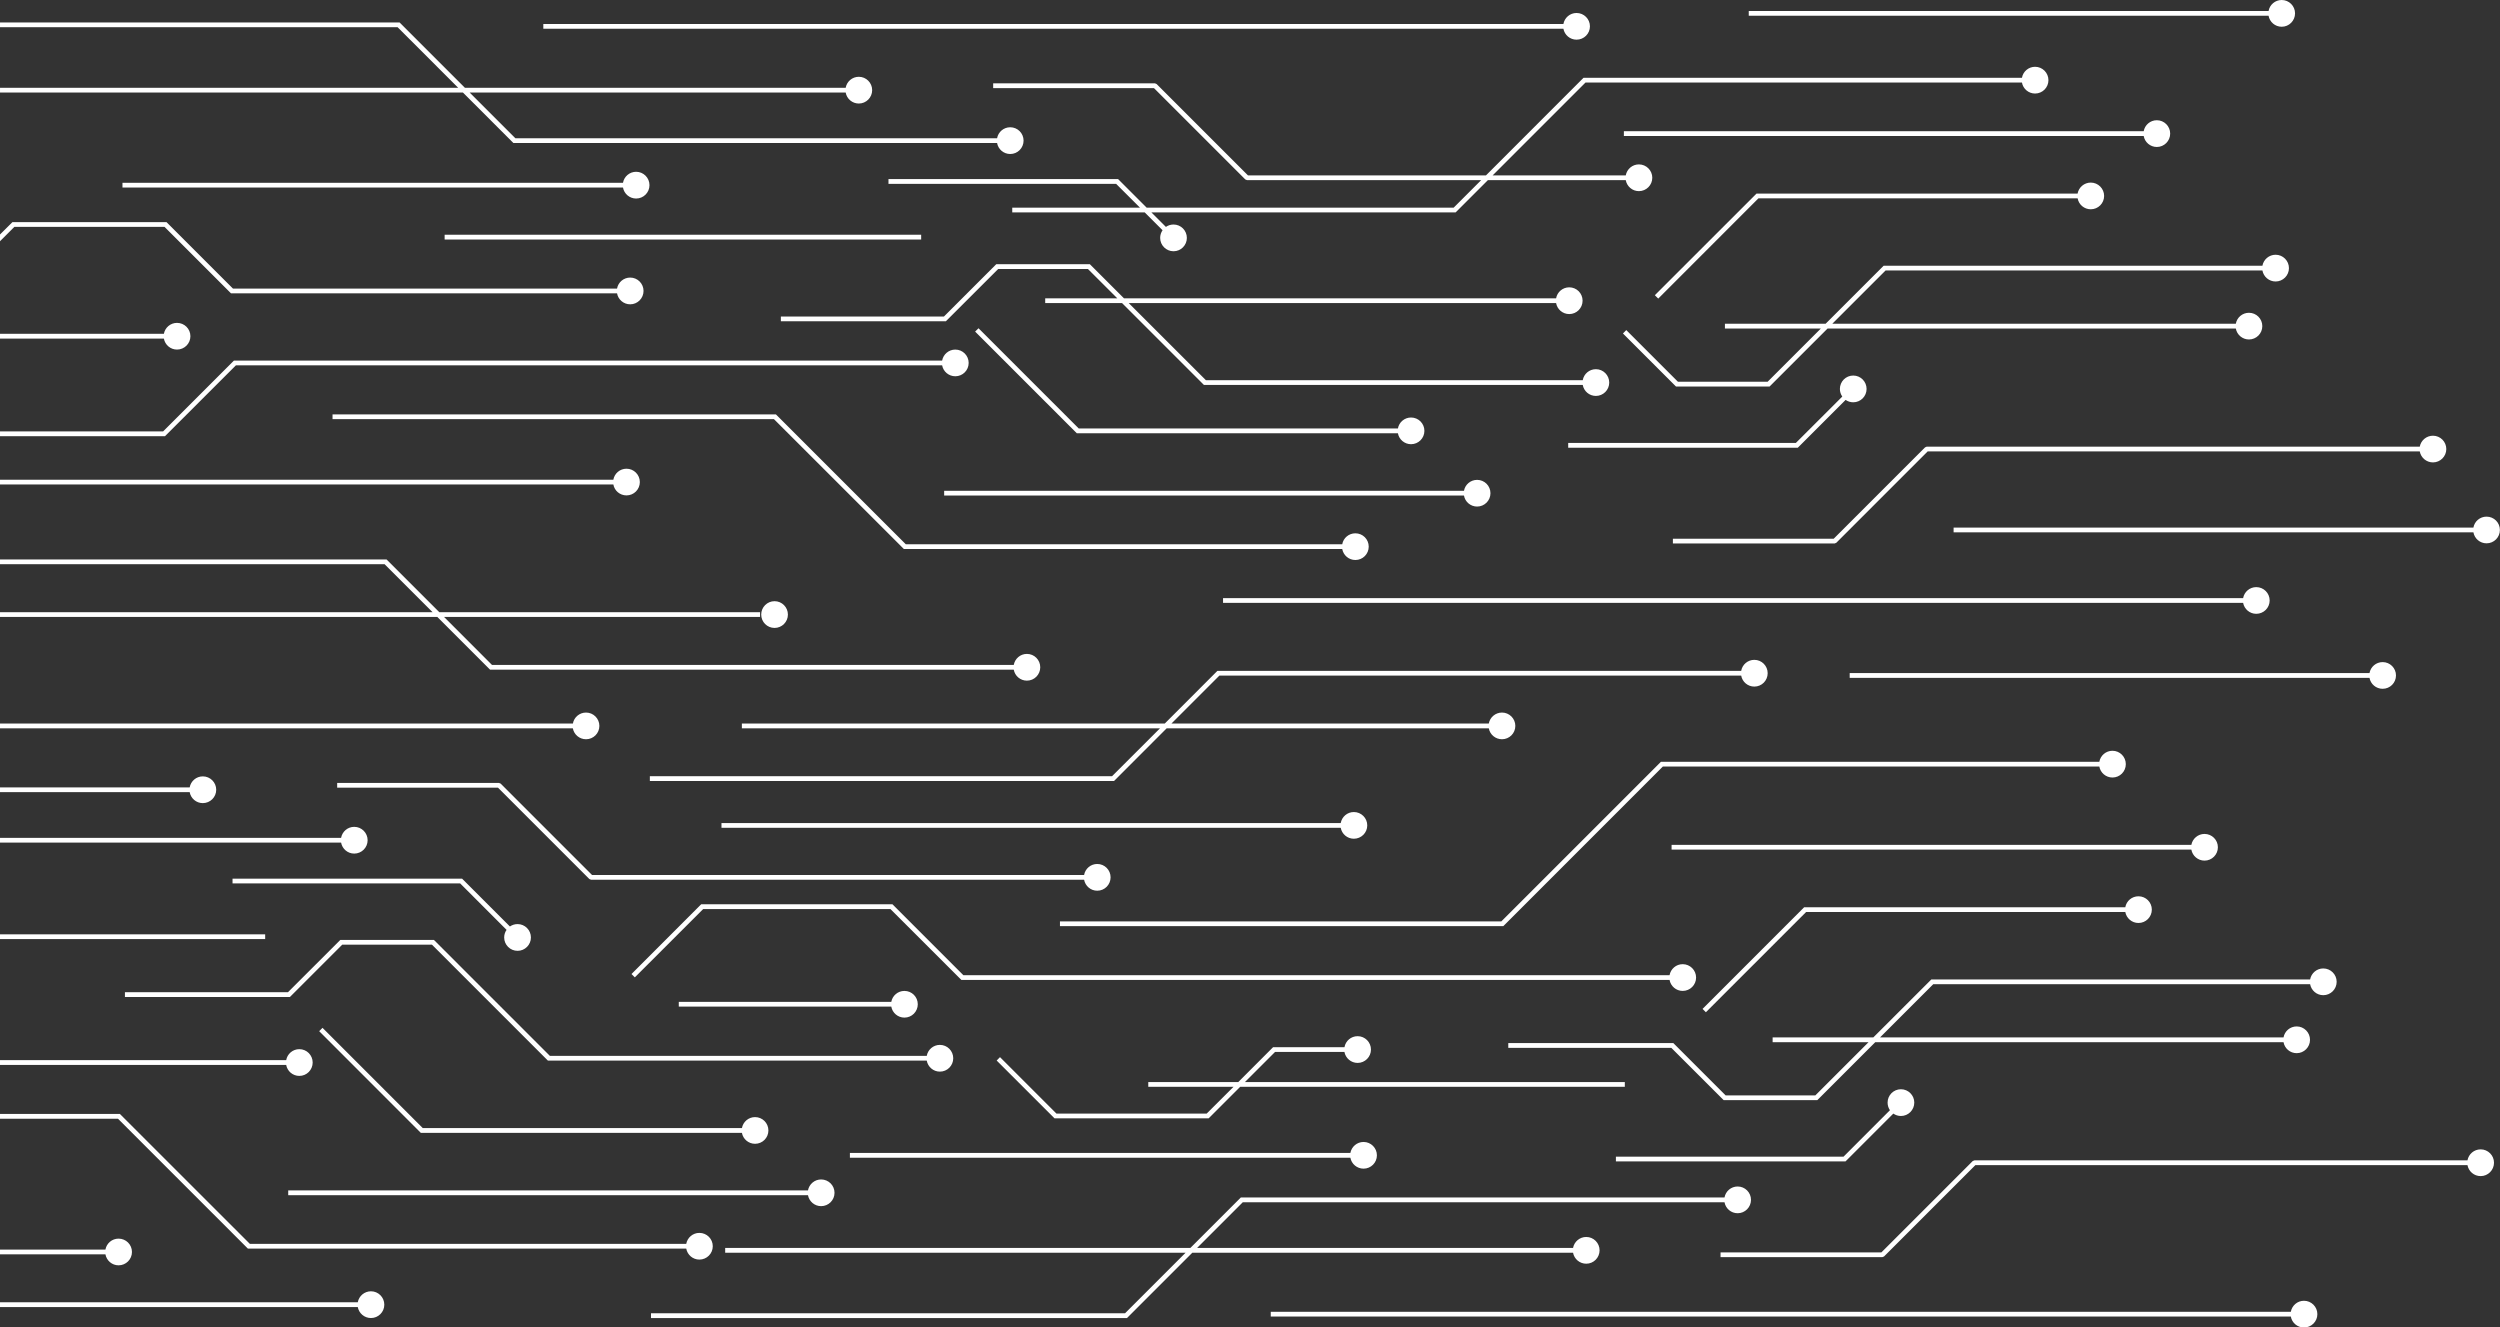 <?xml version="1.0" encoding="UTF-8" standalone="no"?><svg xmlns="http://www.w3.org/2000/svg" xmlns:xlink="http://www.w3.org/1999/xlink" clip-rule="evenodd" fill="#000000" fill-rule="evenodd" height="254.6" image-rendering="optimizeQuality" preserveAspectRatio="xMidYMid meet" shape-rendering="geometricPrecision" text-rendering="geometricPrecision" version="1" viewBox="-0.0 0.0 479.5 254.6" width="479.5" zoomAndPan="magnify"><rect x="-0.0" y="0.0" width="479.5" height="254.6" fill="#333333" stroke="none"/><g id="change1_1"><path d="M302.38 2.49c1.42,0 2.57,1.15 2.57,2.56 0,1.42 -1.15,2.56 -2.57,2.56 -1.26,0 -2.3,-0.91 -2.52,-2.1l-195.65 0 0 -0.91 195.65 0c0.22,-1.2 1.26,-2.11 2.52,-2.11zm33.03 -0.38l99.7 0c0.21,-1.2 1.26,-2.11 2.52,-2.11 1.41,0 2.56,1.15 2.56,2.56 0,1.42 -1.15,2.57 -2.56,2.57 -1.26,0 -2.31,-0.91 -2.52,-2.11l-99.7 0 0 -0.91zm19.36 126.99l99.7 0c0.21,-1.2 1.26,-2.11 2.52,-2.11 1.42,0 2.56,1.15 2.56,2.56 0,1.42 -1.14,2.56 -2.56,2.56 -1.26,0 -2.31,-0.9 -2.52,-2.1l-99.7 0 0 -0.91zm19.93 -27.91l99.7 0c0.21,-1.2 1.26,-2.1 2.52,-2.1 1.42,0 2.56,1.14 2.56,2.56 0,1.41 -1.14,2.56 -2.56,2.56 -1.26,0 -2.31,-0.91 -2.52,-2.11l-99.7 0 0 -0.91zm15.63 -83.25c1.41,0 2.56,-1.15 2.56,-2.56 0,-1.42 -1.15,-2.57 -2.56,-2.57 -1.26,0 -2.31,0.91 -2.52,2.11l-84.09 0 -18.71 18.72 -45.65 0 -17.52 -17.52 -0.32 -0.14 -31.03 0 0 0.92 30.84 0 17.52 17.52 0.33 0.13 44.91 0 -5.28 5.28 -58.88 0 -5.48 -5.48 -44.04 0 0 0.91 43.66 0 4.58 4.57 -24.5 0 0 0.91 25.41 0 3.42 3.42c-0.29,0.42 -0.46,0.92 -0.46,1.47 0,1.41 1.15,2.56 2.56,2.56 1.42,0 2.56,-1.15 2.56,-2.56 0,-1.42 -1.14,-2.57 -2.56,-2.57 -0.54,0 -1.05,0.17 -1.46,0.46l-2.78 -2.78 58.35 0 6.19 -6.19 26.44 0c0.22,1.2 1.26,2.11 2.52,2.11 1.42,0 2.57,-1.15 2.57,-2.57 0,-1.41 -1.15,-2.56 -2.57,-2.56 -1.26,0 -2.3,0.91 -2.52,2.11l-25.53 0 17.81 -17.81 83.71 0c0.21,1.2 1.26,2.11 2.52,2.11zm46.13 36.05c1.41,0 2.56,-1.15 2.56,-2.56 0,-1.42 -1.15,-2.57 -2.56,-2.57 -1.26,0 -2.31,0.91 -2.53,2.11l-72.65 0 -11.12 11.12 -19.32 0 0 0.92 18.4 0 -10.21 10.21 -17.2 0 -9.91 -9.91 -0.64 0.65 10.17 10.17 17.96 0 11.12 -11.12 78.3 0c0.21,1.19 1.26,2.1 2.52,2.1 1.41,0 2.56,-1.14 2.56,-2.56 0,-1.42 -1.15,-2.56 -2.56,-2.56 -1.26,0 -2.31,0.91 -2.52,2.1l-77.39 0 10.21 -10.21 72.28 0c0.22,1.2 1.27,2.11 2.53,2.11zm-22.78 -25.8c1.41,0 2.56,-1.15 2.56,-2.57 0,-1.41 -1.15,-2.56 -2.56,-2.56 -1.26,0 -2.31,0.91 -2.52,2.11l-99.7 0 0 0.91 99.7 0c0.21,1.2 1.26,2.11 2.52,2.11zm-12.67 11.95c1.41,0 2.56,-1.14 2.56,-2.56 0,-1.41 -1.15,-2.56 -2.56,-2.56 -1.26,0 -2.31,0.91 -2.53,2.11l-61.58 0 -19.5 19.49 0.65 0.65 19.22 -19.23 61.22 0c0.21,1.2 1.26,2.1 2.52,2.1zm-45.56 37.02c1.42,0 2.56,-1.15 2.56,-2.56 0,-1.42 -1.14,-2.57 -2.56,-2.57 -1.42,0 -2.56,1.15 -2.56,2.57 0,0.54 0.17,1.04 0.46,1.46l-8.91 8.9 -43.66 0 0 0.91 44.04 0 9.17 -9.17c0.41,0.29 0.92,0.46 1.46,0.46zm111.19 11.53c1.41,0 2.56,-1.15 2.56,-2.56 0,-1.42 -1.15,-2.56 -2.56,-2.56 -1.26,0 -2.31,0.91 -2.53,2.1l-94.57 0 -0.32 0.14 -17.52 17.52 -30.84 0 0 0.91 31.03 0 0.32 -0.14 17.52 -17.52 94.38 0c0.22,1.2 1.27,2.11 2.53,2.11zm-33.89 29.04c1.42,0 2.57,-1.14 2.57,-2.56 0,-1.41 -1.15,-2.56 -2.57,-2.56 -1.26,0 -2.3,0.91 -2.52,2.11l-195.65 0 0 0.91 195.65 0c0.22,1.19 1.26,2.1 2.52,2.1zm-410.01 119.84c1.42,0 2.57,1.14 2.57,2.56 0,1.41 -1.15,2.56 -2.57,2.56 -1.26,0 -2.3,-0.91 -2.52,-2.11l-20.22 0 0 -0.91 20.22 0c0.22,-1.2 1.26,-2.1 2.52,-2.1zm48.41 10.1c1.41,0 2.56,1.15 2.56,2.57 0,1.41 -1.15,2.56 -2.56,2.56 -1.26,0 -2.31,-0.91 -2.53,-2.11l-68.62 0 0 -0.91 68.62 0c0.22,-1.2 1.27,-2.11 2.53,-2.11zm-9.29 -50.53l19.23 19.23 61.21 0c0.22,-1.2 1.26,-2.11 2.52,-2.11 1.42,0 2.56,1.15 2.56,2.56 0,1.42 -1.14,2.56 -2.56,2.56 -1.26,0 -2.31,-0.91 -2.52,-2.1l-61.59 0 -19.49 -19.5 0.64 -0.64zm-6.58 31.18l99.69 0c0.22,-1.19 1.26,-2.1 2.52,-2.1 1.42,0 2.57,1.14 2.57,2.56 0,1.42 -1.15,2.56 -2.57,2.56 -1.26,0 -2.3,-0.91 -2.52,-2.1l-99.69 0 0 -0.92zm-31.32 -38.01l31.27 0 10.04 -10.03 17.96 0 22.24 22.24 72.28 0c0.21,-1.2 1.26,-2.11 2.52,-2.11 1.42,0 2.56,1.15 2.56,2.57 0,1.41 -1.14,2.56 -2.56,2.56 -1.26,0 -2.3,-0.91 -2.52,-2.11l-72.66 0 -22.24 -22.24 -17.21 0 -10.03 10.03 -31.65 0 0 -0.91zm20.64 -21.78l44.03 0 9.17 9.17c0.42,-0.29 0.92,-0.46 1.47,-0.46 1.41,0 2.56,1.15 2.56,2.57 0,1.41 -1.15,2.56 -2.56,2.56 -1.42,0 -2.57,-1.15 -2.57,-2.56 0,-0.55 0.17,-1.05 0.46,-1.46l-8.9 -8.91 -43.66 0 0 -0.91zm20.07 -18.36l31.04 0 0.32 0.13 17.52 17.52 94.38 0c0.21,-1.2 1.26,-2.11 2.52,-2.11 1.42,0 2.56,1.15 2.56,2.56 0,1.42 -1.14,2.57 -2.56,2.57 -1.26,0 -2.3,-0.91 -2.52,-2.11l-94.57 0 -0.32 -0.13 -17.52 -17.52 -30.85 0 0 -0.91zm-64.67 -11.39l109.88 0c0.21,-1.2 1.26,-2.11 2.52,-2.11 1.41,0 2.56,1.15 2.56,2.56 0,1.42 -1.15,2.56 -2.56,2.56 -1.26,0 -2.31,-0.9 -2.53,-2.1l-109.87 0 0 -0.91zm0 74.88l23 0 24.92 24.91 83.7 0c0.22,-1.19 1.26,-2.1 2.52,-2.1 1.42,0 2.57,1.14 2.57,2.56 0,1.41 -1.15,2.56 -2.57,2.56 -1.26,0 -2.3,-0.91 -2.52,-2.11l-84.08 0 -24.91 -24.91 -22.63 0 0 -0.91zm0 -10.32l54.89 0c0.21,-1.2 1.26,-2.11 2.52,-2.11 1.42,0 2.56,1.15 2.56,2.56 0,1.42 -1.14,2.57 -2.56,2.57 -1.26,0 -2.31,-0.91 -2.52,-2.11l-54.89 0 0 -0.91zm0 -24.13l50.86 0 0 0.91 -50.86 0 0 -0.91zm0 -28.19l36.38 0c0.22,-1.2 1.26,-2.11 2.52,-2.11 1.42,0 2.57,1.15 2.57,2.57 0,1.41 -1.15,2.56 -2.57,2.56 -1.26,0 -2.31,-0.91 -2.52,-2.11l-36.38 0 0 -0.91zm0 9.68l65.42 0c0.22,-1.2 1.26,-2.11 2.52,-2.11 1.42,0 2.57,1.15 2.57,2.57 0,1.41 -1.15,2.56 -2.57,2.56 -1.26,0 -2.3,-0.91 -2.52,-2.11l-65.42 0 0 -0.91zm130.19 31.46l40.76 0c0.21,-1.19 1.26,-2.1 2.52,-2.1 1.42,0 2.56,1.14 2.56,2.56 0,1.41 -1.14,2.56 -2.56,2.56 -1.26,0 -2.31,-0.91 -2.52,-2.11l-40.76 0 0 -0.91zm12.1 -53.38l81.11 0 10.1 -10.11 100.46 0c0.21,-1.2 1.26,-2.11 2.52,-2.11 1.42,0 2.56,1.15 2.56,2.56 0,1.42 -1.14,2.57 -2.56,2.57 -1.26,0 -2.31,-0.91 -2.52,-2.11l-100.08 0 -9.2 9.2 60.87 0c0.22,-1.2 1.27,-2.11 2.53,-2.11 1.41,0 2.56,1.15 2.56,2.56 0,1.42 -1.15,2.56 -2.56,2.56 -1.26,0 -2.31,-0.9 -2.53,-2.1l-61.78 0 -10.1 10.11 -89.03 0 0 -0.92 88.65 0 9.2 -9.19 -80.2 0 0 -0.91zm197.7 60.2l19.31 0 11.13 -11.12 72.65 0c0.22,-1.2 1.26,-2.11 2.52,-2.11 1.42,0 2.57,1.15 2.57,2.56 0,1.42 -1.15,2.57 -2.57,2.57 -1.26,0 -2.3,-0.91 -2.52,-2.11l-72.28 0 -10.21 10.21 77.39 0c0.21,-1.2 1.26,-2.11 2.52,-2.11 1.41,0 2.56,1.15 2.56,2.57 0,1.41 -1.15,2.56 -2.56,2.56 -1.26,0 -2.31,-0.91 -2.52,-2.11l-78.3 0 -11.12 11.12 -17.96 0 -10.04 -10.03 -31.27 0 0 -0.92 31.65 0 10.04 10.04 17.2 0 10.21 -10.21 -18.4 0 0 -0.91zm-13.44 -5.47l19.49 -19.5 61.59 0c0.22,-1.2 1.26,-2.1 2.53,-2.1 1.41,0 2.56,1.14 2.56,2.56 0,1.41 -1.15,2.56 -2.56,2.56 -1.27,0 -2.31,-0.91 -2.53,-2.11l-61.21 0 -19.23 19.23 -0.64 -0.64zm-5.94 -31.46l99.69 0c0.22,-1.19 1.27,-2.1 2.53,-2.1 1.41,0 2.56,1.14 2.56,2.56 0,1.41 -1.15,2.56 -2.56,2.56 -1.26,0 -2.31,-0.91 -2.53,-2.11l-99.69 0 0 -0.91zm-10.68 59.8l43.66 0 8.9 -8.91c-0.28,-0.41 -0.45,-0.91 -0.45,-1.46 0,-1.41 1.14,-2.56 2.56,-2.56 1.41,0 2.56,1.15 2.56,2.56 0,1.42 -1.15,2.57 -2.56,2.57 -0.54,0 -1.05,-0.17 -1.46,-0.46l-9.17 9.17 -44.04 0 0 -0.91zm20.07 18.36l30.85 0 17.52 -17.52 0.32 -0.13 94.57 0c0.22,-1.2 1.26,-2.11 2.53,-2.11 1.41,0 2.56,1.15 2.56,2.56 0,1.42 -1.15,2.57 -2.56,2.57 -1.27,0 -2.31,-0.91 -2.53,-2.11l-94.38 0 -17.52 17.52 -0.32 0.13 -31.04 0 0 -0.91zm-86.27 11.39l195.65 0c0.22,-1.2 1.26,-2.11 2.52,-2.11 1.42,0 2.57,1.15 2.57,2.57 0,1.41 -1.15,2.56 -2.57,2.56 -1.26,0 -2.31,-0.91 -2.52,-2.11l-195.65 0 0 -0.91zm-40.43 -74.88l84.66 0 30.61 -30.61 84.08 0c0.22,-1.2 1.26,-2.11 2.52,-2.11 1.42,0 2.56,1.15 2.56,2.57 0,1.41 -1.14,2.56 -2.56,2.56 -1.26,0 -2.31,-0.91 -2.52,-2.11l-83.71 0 -30.6 30.61 -85.04 0 0 -0.91zm-64.92 -18.86l118.77 0c0.22,-1.2 1.26,-2.11 2.52,-2.11 1.42,0 2.57,1.15 2.57,2.56 0,1.42 -1.15,2.56 -2.57,2.56 -1.26,0 -2.3,-0.9 -2.52,-2.1l-118.77 0 0 -0.91zm-17.26 28.96l13.37 -13.38 36.68 0 13.6 13.6 135.45 0c0.22,-1.2 1.26,-2.11 2.52,-2.11 1.42,0 2.57,1.15 2.57,2.57 0,1.41 -1.15,2.56 -2.57,2.56 -1.26,0 -2.3,-0.91 -2.52,-2.11l-135.83 0 -13.6 -13.59 -35.92 0 -13.11 13.1 -0.64 -0.64zm99.12 20.72l17.26 0 6.68 -6.69 13.69 0c0.21,-1.2 1.26,-2.11 2.52,-2.11 1.41,0 2.56,1.15 2.56,2.57 0,1.41 -1.15,2.56 -2.56,2.56 -1.26,0 -2.31,-0.91 -2.53,-2.11l-13.3 0 -5.78 5.78 72.86 0 0 0.91 -73.77 0 -6.05 6.05 -29.56 0 -11.1 -11.09 0.64 -0.65 10.83 10.83 28.81 0 5.15 -5.14 -16.35 0 0 -0.91zm-57.23 13.6l95.99 0c0.22,-1.2 1.27,-2.11 2.53,-2.11 1.41,0 2.56,1.15 2.56,2.56 0,1.42 -1.15,2.56 -2.56,2.56 -1.26,0 -2.31,-0.9 -2.53,-2.1l-95.99 0 0 -0.91zm-23.92 18.22l89.22 0 9.68 -9.68 92.77 0c0.21,-1.2 1.26,-2.11 2.52,-2.11 1.41,0 2.56,1.15 2.56,2.56 0,1.42 -1.15,2.57 -2.56,2.57 -1.26,0 -2.31,-0.91 -2.52,-2.11l-92.39 0 -8.77 8.77 72.11 0c0.22,-1.2 1.27,-2.11 2.53,-2.11 1.41,0 2.56,1.15 2.56,2.56 0,1.42 -1.15,2.57 -2.56,2.57 -1.26,0 -2.31,-0.91 -2.53,-2.11l-73.02 0 -12.53 12.53 -91.3 0 0 -0.91 90.92 0 11.62 -11.62 -88.31 0 0 -0.91zm-139.09 -175.33l31.43 0c0.22,-1.19 1.26,-2.1 2.52,-2.1 1.42,0 2.57,1.14 2.57,2.56 0,1.41 -1.15,2.56 -2.57,2.56 -1.26,0 -2.3,-0.91 -2.52,-2.11l-31.43 0 0 -0.91zm0 53.39l82.97 0 -9.2 -9.2 -73.77 0 0 -0.91 74.15 0 10.11 10.11 61.52 0 0 0.91 -60.61 0 9.19 9.2 100.08 0c0.22,-1.2 1.26,-2.11 2.52,-2.11 1.42,0 2.56,1.15 2.56,2.56 0,1.42 -1.14,2.57 -2.56,2.57 -1.26,0 -2.31,-0.91 -2.52,-2.11l-100.45 0 -10.11 -10.11 -83.88 0 0 -0.91zm200.47 -60.2l13.83 0 -5.64 -5.63 -17.2 0 -10.04 10.03 -31.65 0 0 -0.91 31.28 0 10.03 -10.03 17.96 0 6.54 6.54 82.88 0c0.21,-1.2 1.26,-2.11 2.52,-2.11 1.42,0 2.56,1.15 2.56,2.56 0,1.42 -1.14,2.57 -2.56,2.57 -1.26,0 -2.31,-0.91 -2.52,-2.11l-81.97 0 14.8 14.79 72.28 0c0.21,-1.2 1.26,-2.11 2.52,-2.11 1.41,0 2.56,1.15 2.56,2.57 0,1.41 -1.15,2.56 -2.56,2.56 -1.26,0 -2.31,-0.91 -2.52,-2.11l-72.66 0 -15.7 -15.7 -14.74 0 0 -0.91zm-12.79 5.74l19.22 19.22 61.22 0c0.21,-1.19 1.26,-2.1 2.52,-2.1 1.41,0 2.56,1.14 2.56,2.56 0,1.42 -1.15,2.56 -2.56,2.56 -1.26,0 -2.31,-0.91 -2.52,-2.1l-61.59 0 -19.5 -19.5 0.65 -0.64zm-6.59 31.18l99.7 0c0.21,-1.19 1.26,-2.1 2.52,-2.1 1.41,0 2.56,1.14 2.56,2.56 0,1.41 -1.15,2.56 -2.56,2.56 -1.26,0 -2.31,-0.91 -2.52,-2.11l-99.7 0 0 -0.91zm-117.31 -14.66l85.04 0 24.91 24.91 83.71 0c0.21,-1.2 1.26,-2.1 2.52,-2.1 1.42,0 2.56,1.14 2.56,2.56 0,1.41 -1.14,2.56 -2.56,2.56 -1.26,0 -2.31,-0.91 -2.52,-2.11l-84.08 0 -24.92 -24.91 -84.66 0 0 -0.91zm-63.78 12.53l117.64 0c0.21,-1.2 1.26,-2.11 2.52,-2.11 1.41,0 2.56,1.15 2.56,2.56 0,1.42 -1.15,2.56 -2.56,2.56 -1.26,0 -2.31,-0.9 -2.52,-2.1l-117.64 0 0 -0.91zm0 -9.26l31.28 0 13.59 -13.59 135.83 0c0.22,-1.2 1.27,-2.11 2.53,-2.11 1.41,0 2.56,1.15 2.56,2.56 0,1.42 -1.15,2.56 -2.56,2.56 -1.26,0 -2.31,-0.9 -2.53,-2.1l-135.45 0 -13.6 13.59 -31.65 0 0 -0.91zm85.28 -37.72l91.4 0 0 0.91 -91.4 0 0 -0.91zm-85.28 -0.05l2.38 -2.37 29.56 0 12.74 12.74 73.67 0c0.21,-1.2 1.26,-2.11 2.52,-2.11 1.41,0 2.56,1.15 2.56,2.56 0,1.42 -1.15,2.57 -2.56,2.57 -1.26,0 -2.31,-0.91 -2.52,-2.11l-74.05 0 -12.74 -12.74 -28.81 0 -2.75 2.75 0 -1.29zm23.49 -9.92l96 0c0.21,-1.2 1.26,-2.11 2.52,-2.11 1.41,0 2.56,1.15 2.56,2.57 0,1.41 -1.15,2.56 -2.56,2.56 -1.26,0 -2.31,-0.91 -2.52,-2.11l-96 0 0 -0.91zm-23.49 -18.22l87.88 0 -11.62 -11.62 -76.26 0 0 -0.91 76.64 0 12.53 12.53 73.03 0c0.21,-1.2 1.26,-2.11 2.52,-2.11 1.41,0 2.56,1.15 2.56,2.56 0,1.42 -1.15,2.57 -2.56,2.57 -1.26,0 -2.31,-0.91 -2.52,-2.11l-72.12 0 8.77 8.77 92.39 0c0.21,-1.2 1.26,-2.11 2.52,-2.11 1.42,0 2.56,1.15 2.56,2.56 0,1.42 -1.14,2.57 -2.56,2.57 -1.26,0 -2.31,-0.91 -2.52,-2.11l-92.77 0 -9.68 -9.68 -88.79 0 0 -0.91zm148.56 98.47c1.41,0 2.56,1.15 2.56,2.57 0,1.41 -1.15,2.56 -2.56,2.56 -1.42,0 -2.56,-1.15 -2.56,-2.56 0,-1.42 1.14,-2.57 2.56,-2.57z" fill="#ffffff"/></g></svg>
